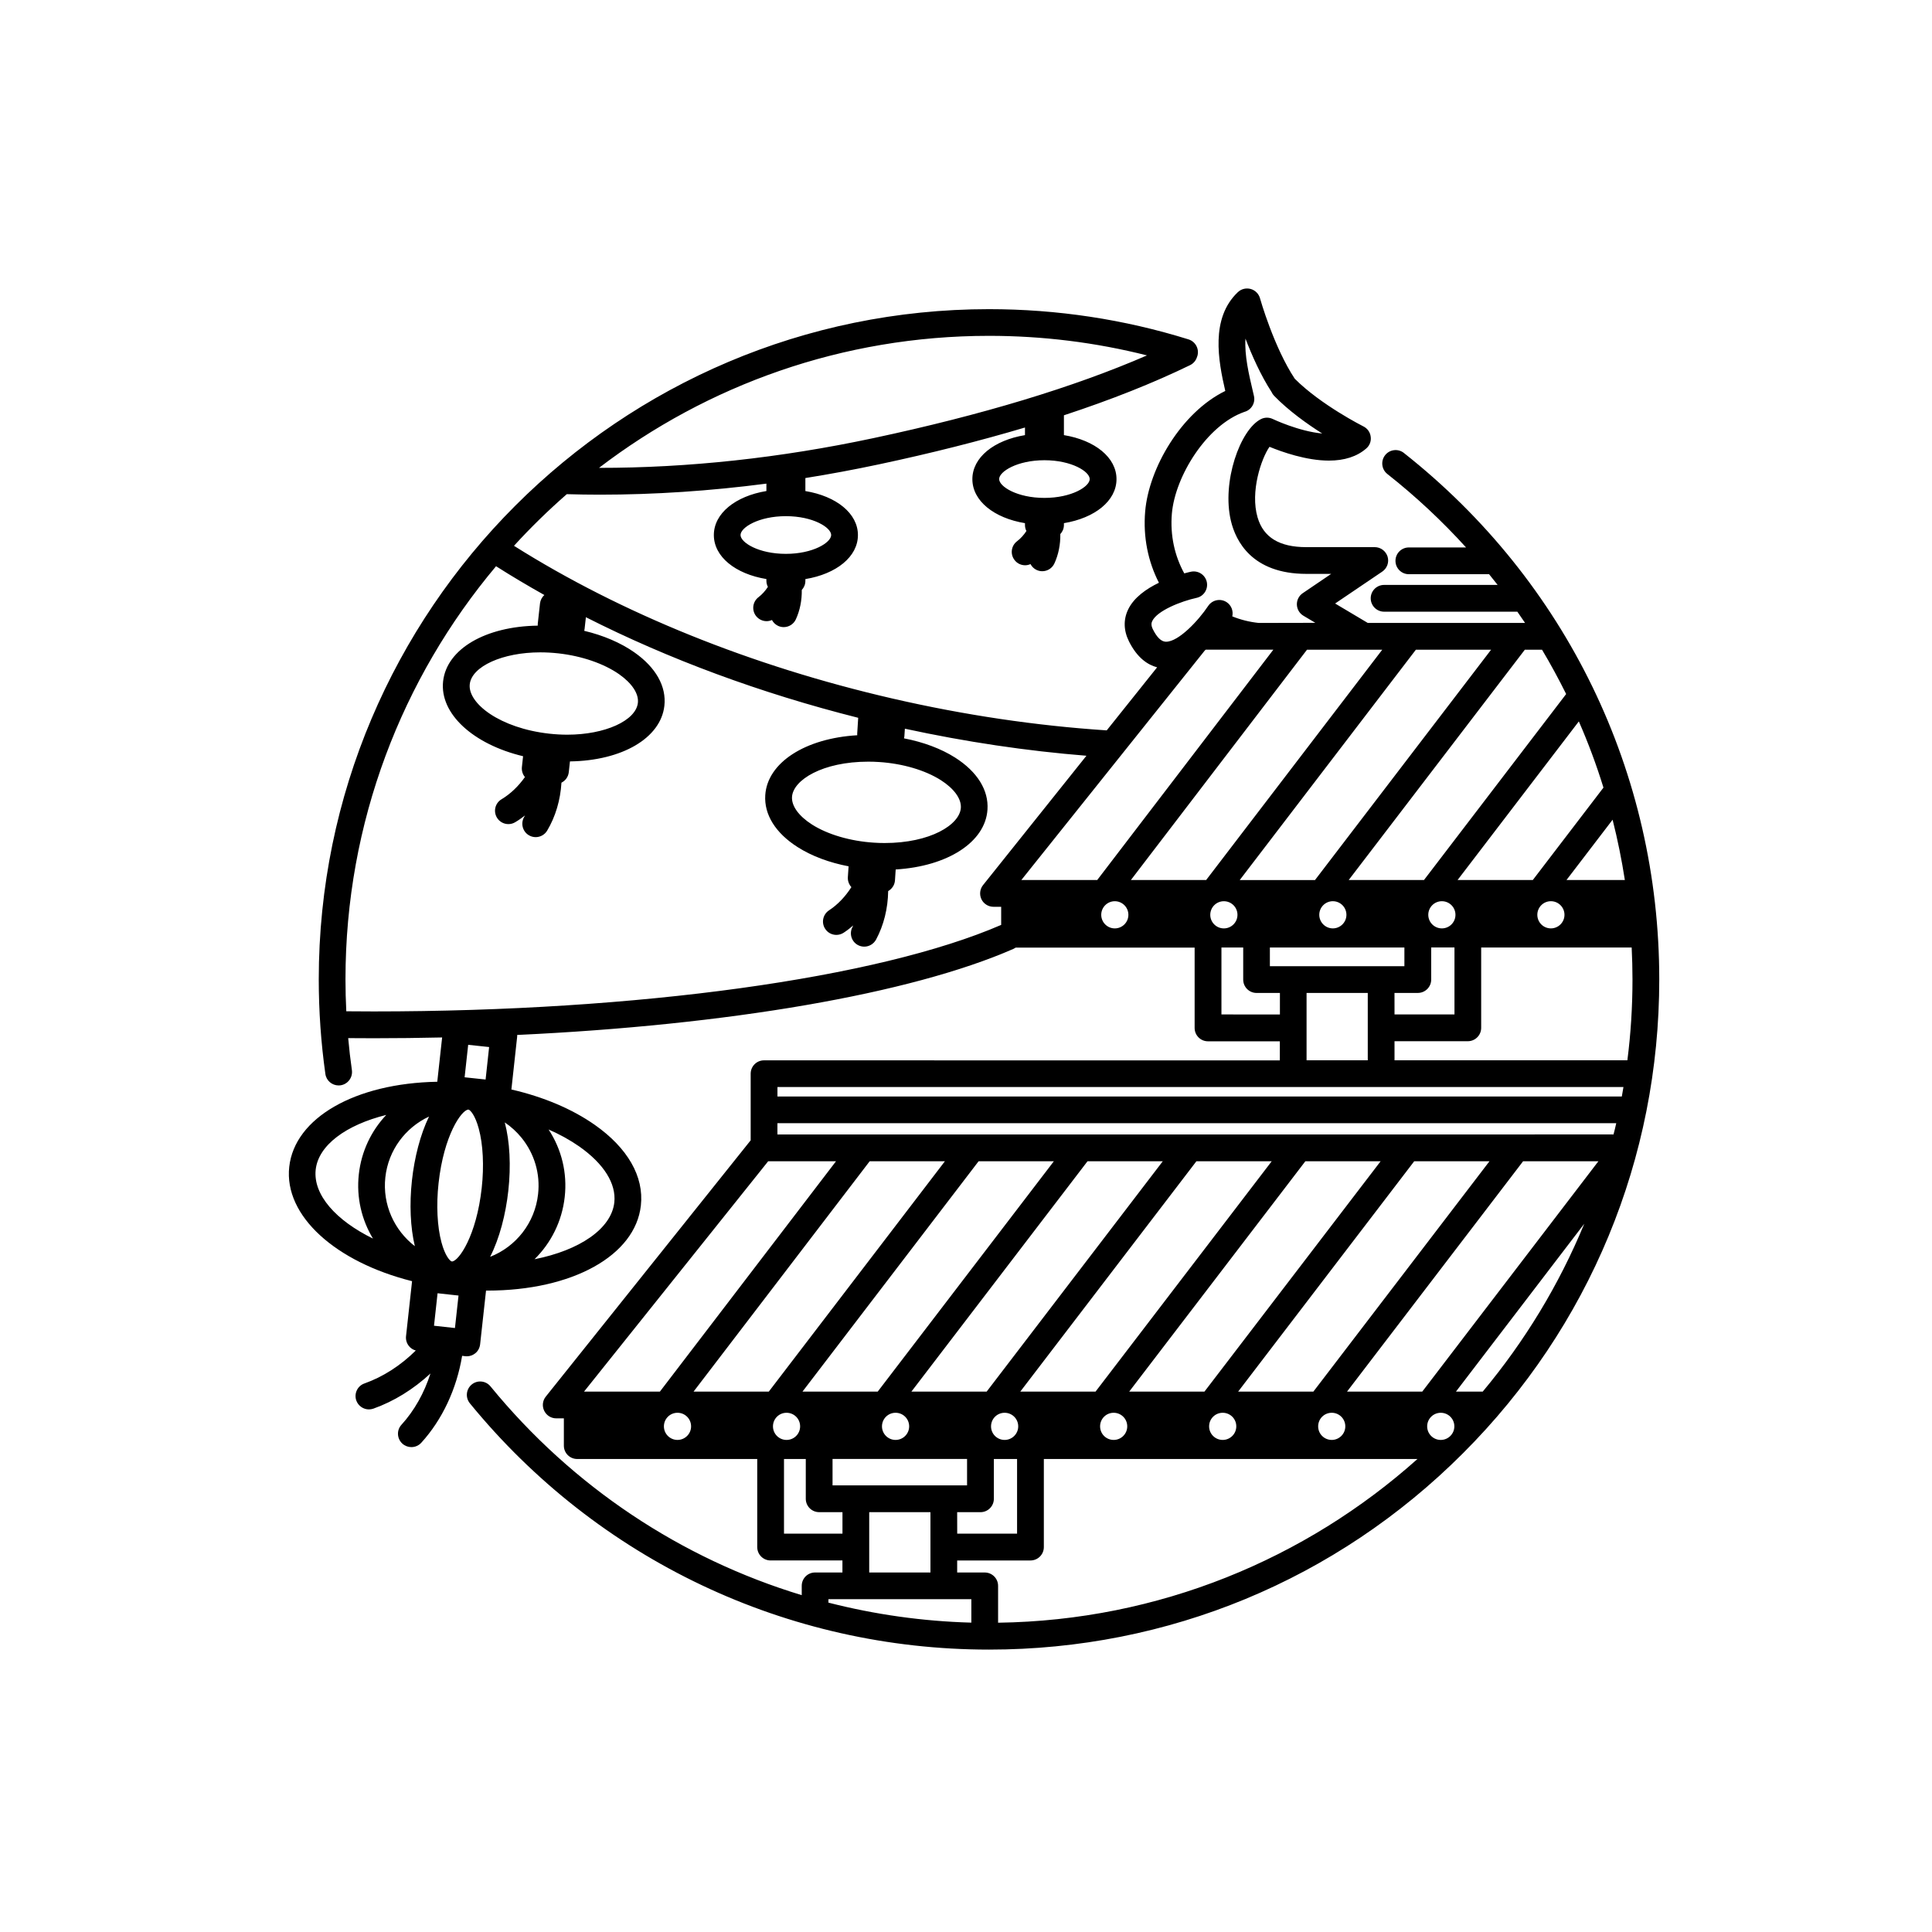 <?xml version="1.0" encoding="UTF-8"?>
<!-- Uploaded to: ICON Repo, www.iconrepo.com, Generator: ICON Repo Mixer Tools -->
<svg fill="#000000" width="800px" height="800px" version="1.1" viewBox="144 144 512 512" xmlns="http://www.w3.org/2000/svg">
 <path d="m516.05 264.04c-1.535-1.215-3.769-0.953-4.977 0.586-1.211 1.535-0.945 3.769 0.578 4.977 7.566 5.969 14.535 12.488 20.871 19.477h-15.164c-1.961 0-3.543 1.582-3.543 3.543 0 1.961 1.582 3.547 3.543 3.547h21.266c0.766 0.941 1.516 1.891 2.262 2.84h-30.082c-1.961 0-3.551 1.586-3.551 3.543 0 1.965 1.594 3.551 3.551 3.551h35.309c0.699 0.984 1.375 1.98 2.047 2.984h-41.68l-8.66-5.152 12.496-8.457c1.289-0.871 1.859-2.484 1.406-3.977-0.48-1.484-1.84-2.504-3.402-2.504h-18.129c-7.133 0-11.371-2.574-12.922-7.883-2.004-6.828 0.996-15.617 3.16-18.707 3.301 1.359 9.785 3.656 15.742 3.656 4.125 0 7.461-1.082 9.91-3.223 0.898-0.777 1.34-1.945 1.164-3.117-0.133-1.168-0.867-2.191-1.918-2.715-0.109-0.059-11.23-5.656-18.203-12.637-5.551-8.379-9.184-21.207-9.215-21.336-0.344-1.199-1.285-2.125-2.469-2.457-1.211-0.328-2.488-0.012-3.394 0.84-7.301 6.926-5.203 18.141-3.336 26.188-11.656 5.691-20.25 20.449-21.227 31.891-0.59 6.863 0.781 13.359 3.641 18.938-3.293 1.582-6.621 3.891-8.156 7.078-1.289 2.684-1.211 5.617 0.238 8.496 2.223 4.434 5.039 6.207 7.441 6.836l-13.355 16.711c-18.688-1.223-37.801-4.062-56.824-8.449-37.309-8.602-71.867-22.57-100.26-40.465 4.398-4.82 9.082-9.391 13.996-13.684 2.922 0.086 5.856 0.133 8.797 0.133 14.453 0 29.188-0.984 44.102-2.926v1.961c-8.207 1.355-13.926 5.926-13.926 11.664 0 5.75 5.719 10.312 13.926 11.664v0.492c0 0.574 0.156 1.109 0.395 1.582-0.695 1.066-1.527 1.996-2.465 2.711-1.57 1.184-1.879 3.402-0.707 4.969 0.707 0.922 1.77 1.406 2.832 1.406 0.473 0 0.961-0.105 1.414-0.309 0.352 0.664 0.918 1.223 1.641 1.562 0.473 0.215 0.984 0.324 1.477 0.324 1.34 0 2.625-0.766 3.219-2.066 1.082-2.363 1.613-5.039 1.57-7.785 0.59-0.629 0.953-1.473 0.953-2.398v-0.48c8.207-1.355 13.926-5.918 13.926-11.664 0-5.742-5.719-10.312-13.926-11.664v-3.449c6.469-1.031 12.973-2.242 19.512-3.633 13.906-2.961 26.797-6.223 38.684-9.758v2.016c-8.219 1.355-13.941 5.914-13.941 11.664s5.723 10.312 13.941 11.668v0.492c0 0.574 0.133 1.102 0.383 1.586-0.695 1.062-1.531 1.988-2.481 2.711-1.562 1.18-1.867 3.402-0.68 4.961 0.68 0.922 1.742 1.406 2.828 1.406 0.484 0 0.953-0.105 1.414-0.312 0.352 0.664 0.906 1.23 1.641 1.566 0.473 0.215 0.969 0.324 1.477 0.324 1.34 0 2.621-0.766 3.219-2.07 1.082-2.359 1.613-5.039 1.566-7.773 0.59-0.629 0.953-1.477 0.953-2.402v-0.492c8.219-1.359 13.934-5.926 13.934-11.668s-5.719-10.309-13.934-11.664v-5.254c12.48-4.102 23.664-8.539 33.449-13.297 0.945-0.465 1.582-1.301 1.848-2.238 0.02-0.051 0.039-0.098 0.059-0.141 0.578-1.867-0.473-3.859-2.332-4.438-17.055-5.316-34.855-8.012-52.879-8.012-97.945 0-177.62 79.684-177.62 177.62 0 8.383 0.59 16.812 1.754 25.059 0.246 1.777 1.77 3.043 3.512 3.043 0.156 0 0.324-0.02 0.492-0.031 1.941-0.281 3.285-2.074 3.027-4.004-0.402-2.832-0.734-5.656-0.984-8.504 2.262 0.012 4.523 0.031 6.797 0.031 6.082 0 12.113-0.074 18.098-0.207l-1.289 11.738c-21.754 0.395-37.805 9.551-39.23 22.562-1.426 12.984 12.289 25.199 32.551 30.289l-1.602 14.586c-0.102 0.938 0.176 1.867 0.766 2.602 0.465 0.59 1.102 0.992 1.82 1.188-3.984 3.953-8.664 6.977-13.598 8.727-1.84 0.629-2.816 2.676-2.168 4.516 0.516 1.441 1.879 2.363 3.344 2.363 0.379 0 0.781-0.074 1.164-0.195 5.473-1.941 10.641-5.144 15.145-9.324-1.641 5.164-4.277 9.848-7.68 13.586-1.324 1.445-1.211 3.672 0.238 5.008 0.68 0.605 1.535 0.918 2.383 0.918 0.961 0 1.93-0.387 2.625-1.152 5.562-6.109 9.371-14.242 10.828-23.039l0.867 0.105c0.121 0.012 0.262 0.02 0.383 0.02 0.805 0 1.586-0.281 2.215-0.785 0.734-0.578 1.188-1.438 1.301-2.371l1.57-14.258h0.371c22.484 0 39.211-9.27 40.664-22.566 0.848-7.664-3.508-15.254-12.273-21.391-5.992-4.191-13.609-7.402-22.043-9.336l1.527-13.965c0.02-0.16 0.012-0.316 0.012-0.488 55.73-2.602 104.22-10.852 131.54-22.824 0.207-0.098 0.395-0.207 0.57-0.324h47.418v21.285c0 1.961 1.57 3.547 3.543 3.547h19.039v5.059l-136.7-0.016c-1.961 0-3.535 1.578-3.535 3.543v17.652l-54.297 67.918c-0.855 1.062-1.023 2.519-0.422 3.75 0.59 1.223 1.812 2.012 3.188 2.012h2.023v7.238c0 1.961 1.586 3.535 3.551 3.535h47.695v23.336c0 1.961 1.578 3.551 3.543 3.551h19.035v3.188h-7.254c-1.965 0-3.531 1.578-3.531 3.543v2.465c-31.992-9.703-60.715-28.73-82.469-55.312-1.238-1.527-3.465-1.754-4.977-0.52-1.512 1.238-1.742 3.465-0.504 4.988 33.902 41.48 84.055 65.27 137.59 65.27 47.438 0 92.047-18.469 125.59-52.023 33.555-33.543 52.023-78.152 52.023-125.59-0.008-54.711-24.668-105.55-67.66-139.49zm-151.78 21.746c0 1.988-4.793 4.992-12.004 4.992-7.227 0-12.016-3.004-12.016-4.992 0-1.988 4.793-4.996 12.016-4.996 7.211-0.004 12.004 3.012 12.004 4.996zm68.516-14.828c0 1.988-4.781 4.992-12.004 4.992-7.215 0-11.996-3.004-11.996-4.992 0-1.984 4.781-4.992 11.996-4.992 7.223 0 12.004 3.008 12.004 4.992zm-26.695-37.957c14.199 0 28.25 1.742 41.871 5.184-19.469 8.453-43.801 15.805-72.492 21.922-24.719 5.266-49.133 7.898-72.73 7.883 28.695-21.93 64.523-34.988 103.35-34.988zm-178.43 220.98c0.719-6.516 8.086-11.879 18.707-14.516-3.953 4.18-6.609 9.633-7.281 15.766-0.672 6.168 0.777 12.07 3.75 17.004-9.773-4.789-15.895-11.582-15.176-18.254zm25.512 2.801c-0.699 6.379-0.414 12.52 0.766 17.469-5.422-4.18-8.609-10.988-7.82-18.234 0.785-7.238 5.352-13.215 11.578-16.117-2.336 4.793-3.871 10.953-4.523 16.883zm321.43-79.566h-15.469l12.223-15.98c1.328 5.254 2.41 10.586 3.246 15.98zm-5.668-24.492-18.727 24.496h-19.938l32.137-42.039c2.504 5.711 4.68 11.566 6.527 17.543zm-10.332 33.707c0 1.988-1.613 3.602-3.602 3.602-1.996 0-3.594-1.617-3.594-3.602 0-1.984 1.598-3.602 3.594-3.602 1.988 0 3.602 1.617 3.602 3.602zm-10.535-70.254h4.586c2.281 3.828 4.41 7.754 6.394 11.75l-37.68 49.293h-19.949l46.637-60.984c0.004-0.023 0.012-0.039 0.012-0.059zm-67.535 83.875v-4.957h35.648v4.957zm25.941 7.086v17.844h-16.219v-17.844zm-12.852-20.707c0-1.988 1.613-3.602 3.594-3.602 1.988 0 3.602 1.613 3.602 3.602 0 1.988-1.613 3.602-3.602 3.602-1.98 0-3.594-1.617-3.594-3.602zm19.934 20.707h6.184c1.953 0 3.543-1.578 3.543-3.543v-8.504h6.168v17.746h-15.887zm12.555-17.105c-1.988 0-3.602-1.617-3.602-3.602 0-1.984 1.613-3.602 3.602-3.602s3.602 1.613 3.602 3.602c0.004 1.992-1.609 3.602-3.602 3.602zm-6.894-73.855h19.945l-46.672 61.043h-19.945l46.633-60.984c0.008-0.023 0.027-0.039 0.039-0.059zm-69.668-5.356c-0.57-1.133-0.414-1.77-0.188-2.242 1.328-2.762 7.656-5.25 11.73-6.137 1.918-0.406 3.129-2.293 2.727-4.203-0.414-1.91-2.293-3.133-4.211-2.727-0.258 0.059-0.887 0.195-1.762 0.438-2.539-4.606-3.777-10.066-3.285-15.852 0.848-9.879 9.238-23.457 19.227-26.949 1.828-0.492 2.961-2.359 2.519-4.223l-0.324-1.406c-0.992-4.207-2.211-9.359-1.918-13.785 1.684 4.41 4.047 9.742 6.938 14.191 0.156 0.359 0.383 0.699 0.68 0.996 3.82 3.926 8.68 7.402 12.723 9.961-6.238-0.574-13.027-3.809-13.109-3.844-0.992-0.48-2.16-0.469-3.141 0.031-5.496 2.777-10.418 16.621-7.949 26.969 1.25 5.246 5.512 14.043 20.008 14.043h6.566l-7.535 5.113c-1.012 0.68-1.594 1.828-1.559 3.039 0.039 1.215 0.691 2.324 1.734 2.941l3.16 1.879-15.008 0.031c-2.469-0.258-4.812-0.852-7.004-1.742 0.316-1.395-0.215-2.91-1.477-3.75-1.629-1.082-3.828-0.641-4.914 0.992-2.574 3.871-7.84 9.477-11.145 9.477-0.059 0-0.109 0-0.16-0.004-1.168-0.074-2.281-1.164-3.324-3.238zm-72.59 35.121c6.238 0.402 12.203 2.156 16.375 4.805 3.512 2.246 5.453 4.926 5.305 7.332-0.297 4.492-8.09 9.332-20.223 9.332-0.938 0-1.898-0.031-2.836-0.098-6.246-0.402-12.219-2.156-16.391-4.805-3.508-2.246-5.445-4.918-5.297-7.324 0.293-4.488 8.098-9.336 20.219-9.336 0.938 0 1.891 0.031 2.848 0.094zm-112.39 150-5.551-0.609 0.945-8.609 5.551 0.609zm7.094-37.133c-1.406 12.762-6.102 19.391-7.856 19.492-0.066-0.012-0.105-0.012-0.168-0.031-0.473-0.195-1.703-1.543-2.637-5.008-1.133-4.18-1.414-9.898-0.777-15.703 1.395-12.734 6.07-19.367 7.863-19.504 0.055 0 0.105 0.012 0.145 0.02 0.473 0.195 1.715 1.551 2.644 5.019 1.145 4.18 1.426 9.914 0.785 15.715zm1.027-28.723-5.562-0.594 0.945-8.609 5.551 0.594zm24.812 17.734c6.535 4.594 9.828 9.848 9.301 14.828-0.777 7.012-9.23 12.699-21.145 15.062 4.348-4.281 7.289-10.027 8-16.512 0.707-6.348-0.816-12.594-4.273-17.871 2.973 1.301 5.699 2.809 8.117 4.492zm-15.25-2.258c3.394 4.223 4.949 9.508 4.348 14.879-0.836 7.668-5.883 13.957-12.711 16.629 2.5-4.891 4.141-11.305 4.82-17.504 0.734-6.644 0.395-13.078-0.938-18.117 1.676 1.129 3.18 2.516 4.481 4.113zm122.27-67.008c-0.855 1.062-1.012 2.519-0.434 3.75 0.59 1.223 1.84 2.004 3.199 2.004h2.035v4.801c-32.668 14.152-96.281 22.93-166.27 22.93-2.43 0-4.863-0.02-7.281-0.039-0.145-2.832-0.215-5.644-0.215-8.465 0-41.645 15.012-79.844 39.902-109.48 4.133 2.629 8.414 5.168 12.801 7.629-0.621 0.559-1.043 1.328-1.152 2.215l-0.59 5.379c-0.02 0.176-0.02 0.344-0.012 0.523-13.855 0.188-24.129 6.195-25.078 14.746-0.945 8.629 8.02 16.707 21.195 19.859l-0.312 2.867c-0.105 0.996 0.207 1.949 0.805 2.656-1.719 2.43-3.836 4.465-6.195 5.879-1.691 0.996-2.231 3.168-1.238 4.852 0.66 1.117 1.84 1.734 3.047 1.734 0.609 0 1.238-0.156 1.805-0.5 0.902-0.527 1.77-1.152 2.606-1.797-0.086 0.121-0.125 0.258-0.215 0.379-1.004 1.684-0.453 3.859 1.215 4.863 0.57 0.344 1.199 0.508 1.82 0.508 1.195 0 2.383-0.613 3.043-1.723 2.223-3.715 3.512-8.117 3.789-12.707 1.031-0.52 1.797-1.523 1.941-2.766l0.312-2.871c13.824-0.195 24.078-6.195 25.023-14.742 0.57-5.133-2.254-10.156-7.941-14.148-3.633-2.555-8.238-4.516-13.305-5.719 0.039-0.172 0.09-0.344 0.102-0.523l0.344-3.082c21.914 11.109 46.336 20.152 72.164 26.656l-0.258 4.109c-0.02 0.172 0 0.344 0.012 0.516-13.75 0.797-23.824 7.227-24.383 15.871-0.332 5.144 2.707 10.035 8.57 13.766 3.738 2.383 8.402 4.121 13.512 5.098l-0.195 2.902c-0.059 0.996 0.309 1.93 0.938 2.613-1.598 2.504-3.613 4.637-5.926 6.152-1.633 1.078-2.098 3.273-1.012 4.914 0.672 1.031 1.797 1.594 2.961 1.594 0.672 0 1.355-0.191 1.941-0.586 0.883-0.574 1.719-1.23 2.519-1.918-0.07 0.133-0.121 0.266-0.18 0.398-0.941 1.719-0.293 3.871 1.422 4.797 0.539 0.289 1.129 0.422 1.691 0.422 1.25 0 2.469-0.68 3.117-1.863 2.047-3.805 3.148-8.266 3.215-12.863 1.008-0.57 1.723-1.605 1.805-2.852l0.188-2.875c13.719-0.816 23.773-7.234 24.324-15.871 0.344-5.144-2.707-10.035-8.559-13.766-3.75-2.387-8.445-4.125-13.562-5.109 0.039-0.172 0.082-0.344 0.098-0.523l0.133-2.035c16.102 3.488 32.238 5.898 48.117 7.168zm-112.57-61.41c6.219 0.691 12.09 2.711 16.137 5.543 3.414 2.41 5.223 5.16 4.957 7.566-0.523 4.734-8.734 8.445-18.688 8.445-1.57 0-3.168-0.09-4.769-0.266-13.125-1.449-21.66-8.07-21.098-13.109 0.523-4.734 8.723-8.445 18.688-8.445 1.574 0 3.164 0.09 4.773 0.266zm122.71 60.074 48.629-60.84c0.082-0.07 0.156-0.137 0.238-0.207h17.922l-46.676 61.043zm24.77 12.816c-1.98 0-3.594-1.617-3.594-3.602 0-1.984 1.613-3.602 3.594-3.602 1.988 0 3.602 1.613 3.602 3.602 0 1.992-1.613 3.602-3.602 3.602zm24.207-12.816h-19.945l46.633-60.984c0.012-0.02 0.02-0.035 0.039-0.055h19.945zm1.094 9.215c0-1.988 1.613-3.602 3.602-3.602 1.996 0 3.606 1.613 3.606 3.602 0 1.988-1.613 3.602-3.606 3.602-1.992 0-3.602-1.617-3.602-3.602zm2.961 26.406v-17.746h5.769v8.504c0 1.965 1.582 3.543 3.543 3.543h6.184v5.699zm-168.92 99.949 48.801-61.043h17.977l-46.672 61.043zm24.77 12.805c-1.988 0-3.602-1.605-3.602-3.594 0-1.996 1.613-3.602 3.602-3.602s3.602 1.598 3.602 3.602c0 1.98-1.613 3.594-3.602 3.594zm24.195-12.805h-19.938l46.633-60.992c0.012-0.02 0.02-0.051 0.031-0.051h19.945zm144.32 0h-19.938l46.621-60.992c0.02-0.02 0.031-0.051 0.039-0.051h19.945zm8.461 9.211c0 1.984-1.613 3.594-3.594 3.594-1.996 0-3.602-1.605-3.602-3.594 0-1.996 1.602-3.602 3.602-3.602 1.98 0 3.594 1.598 3.594 3.602zm-37.324-9.211h-19.945l46.645-60.996c0.012-0.02 0.02-0.051 0.031-0.051h19.957zm8.434 9.211c0 1.984-1.613 3.594-3.602 3.594s-3.602-1.605-3.602-3.594c0-1.996 1.613-3.602 3.602-3.602 1.992 0 3.602 1.598 3.602 3.602zm-37.297-9.211h-19.945l46.633-60.992c0.02-0.02 0.031-0.051 0.039-0.051h19.957zm8.398 9.211c0 1.984-1.613 3.594-3.594 3.594-1.996 0-3.602-1.605-3.602-3.594 0-1.996 1.598-3.602 3.602-3.602 1.977 0 3.594 1.598 3.594 3.602zm-37.254-9.211h-19.945l46.633-60.992c0.012-0.02 0.02-0.051 0.039-0.051h19.945zm-40.844 24.848v-6.996h35.648v6.996zm25.945 7.106v15.98h-16.227v-15.98zm-12.844-22.742c0-1.996 1.613-3.602 3.602-3.602 1.988 0 3.602 1.598 3.602 3.602 0 1.984-1.613 3.594-3.602 3.594-1.988 0-3.602-1.613-3.602-3.594zm19.926 22.742h6.172c1.961 0 3.551-1.582 3.551-3.543v-10.555h6.152v19.793h-15.863zm12.578-19.148c-1.996 0-3.602-1.605-3.602-3.594 0-1.996 1.602-3.602 3.602-3.602 1.988 0 3.602 1.598 3.602 3.602 0 1.98-1.613 3.594-3.602 3.594zm-33.633-12.805h-19.938l46.633-60.992c0.012-0.02 0.02-0.051 0.039-0.051h19.945zm-27.758 9.211c0-1.996 1.602-3.602 3.594-3.602 1.996 0 3.602 1.598 3.602 3.602 0 1.984-1.598 3.594-3.602 3.594-1.992 0-3.594-1.613-3.594-3.594zm2.922 28.43v-19.789h5.773v10.551c0 1.965 1.594 3.543 3.543 3.543l6.18-0.004v5.699zm49.648 23.582c-12.918-0.352-25.605-2.16-37.875-5.301v-0.918h37.875zm7.09 0.023v-9.766c0-1.965-1.582-3.543-3.543-3.543h-7.301v-3.188h19.418c1.977 0 3.551-1.594 3.551-3.551v-23.336h99.008c-29.621 26.477-68.512 42.793-111.13 43.383zm117.31-48.441c-1.988 0-3.602-1.605-3.602-3.594 0-1.996 1.613-3.602 3.602-3.602 1.996 0 3.602 1.598 3.602 3.602 0 1.98-1.617 3.594-3.602 3.594zm11.121-12.805h-7.094l34.008-44.488c-6.699 16.223-15.816 31.203-26.914 44.488zm-16.023 0h-19.938l46.621-60.992c0.02-0.02 0.031-0.051 0.039-0.051h19.957zm50.688-68.141c-0.059 0-0.137-0.012-0.227-0.012l-221.35 0.004v-2.984h222.3c-0.223 1.016-0.469 2.008-0.723 2.992zm2.191-10.074h-223.76v-2.508h224.2c-0.137 0.836-0.285 1.672-0.434 2.508zm-60.23-9.586v-5.059h19.422c1.961 0 3.543-1.586 3.543-3.547v-21.285h39.883c0.133 2.805 0.215 5.617 0.215 8.445 0 7.262-0.453 14.426-1.355 21.445z"/>
</svg>